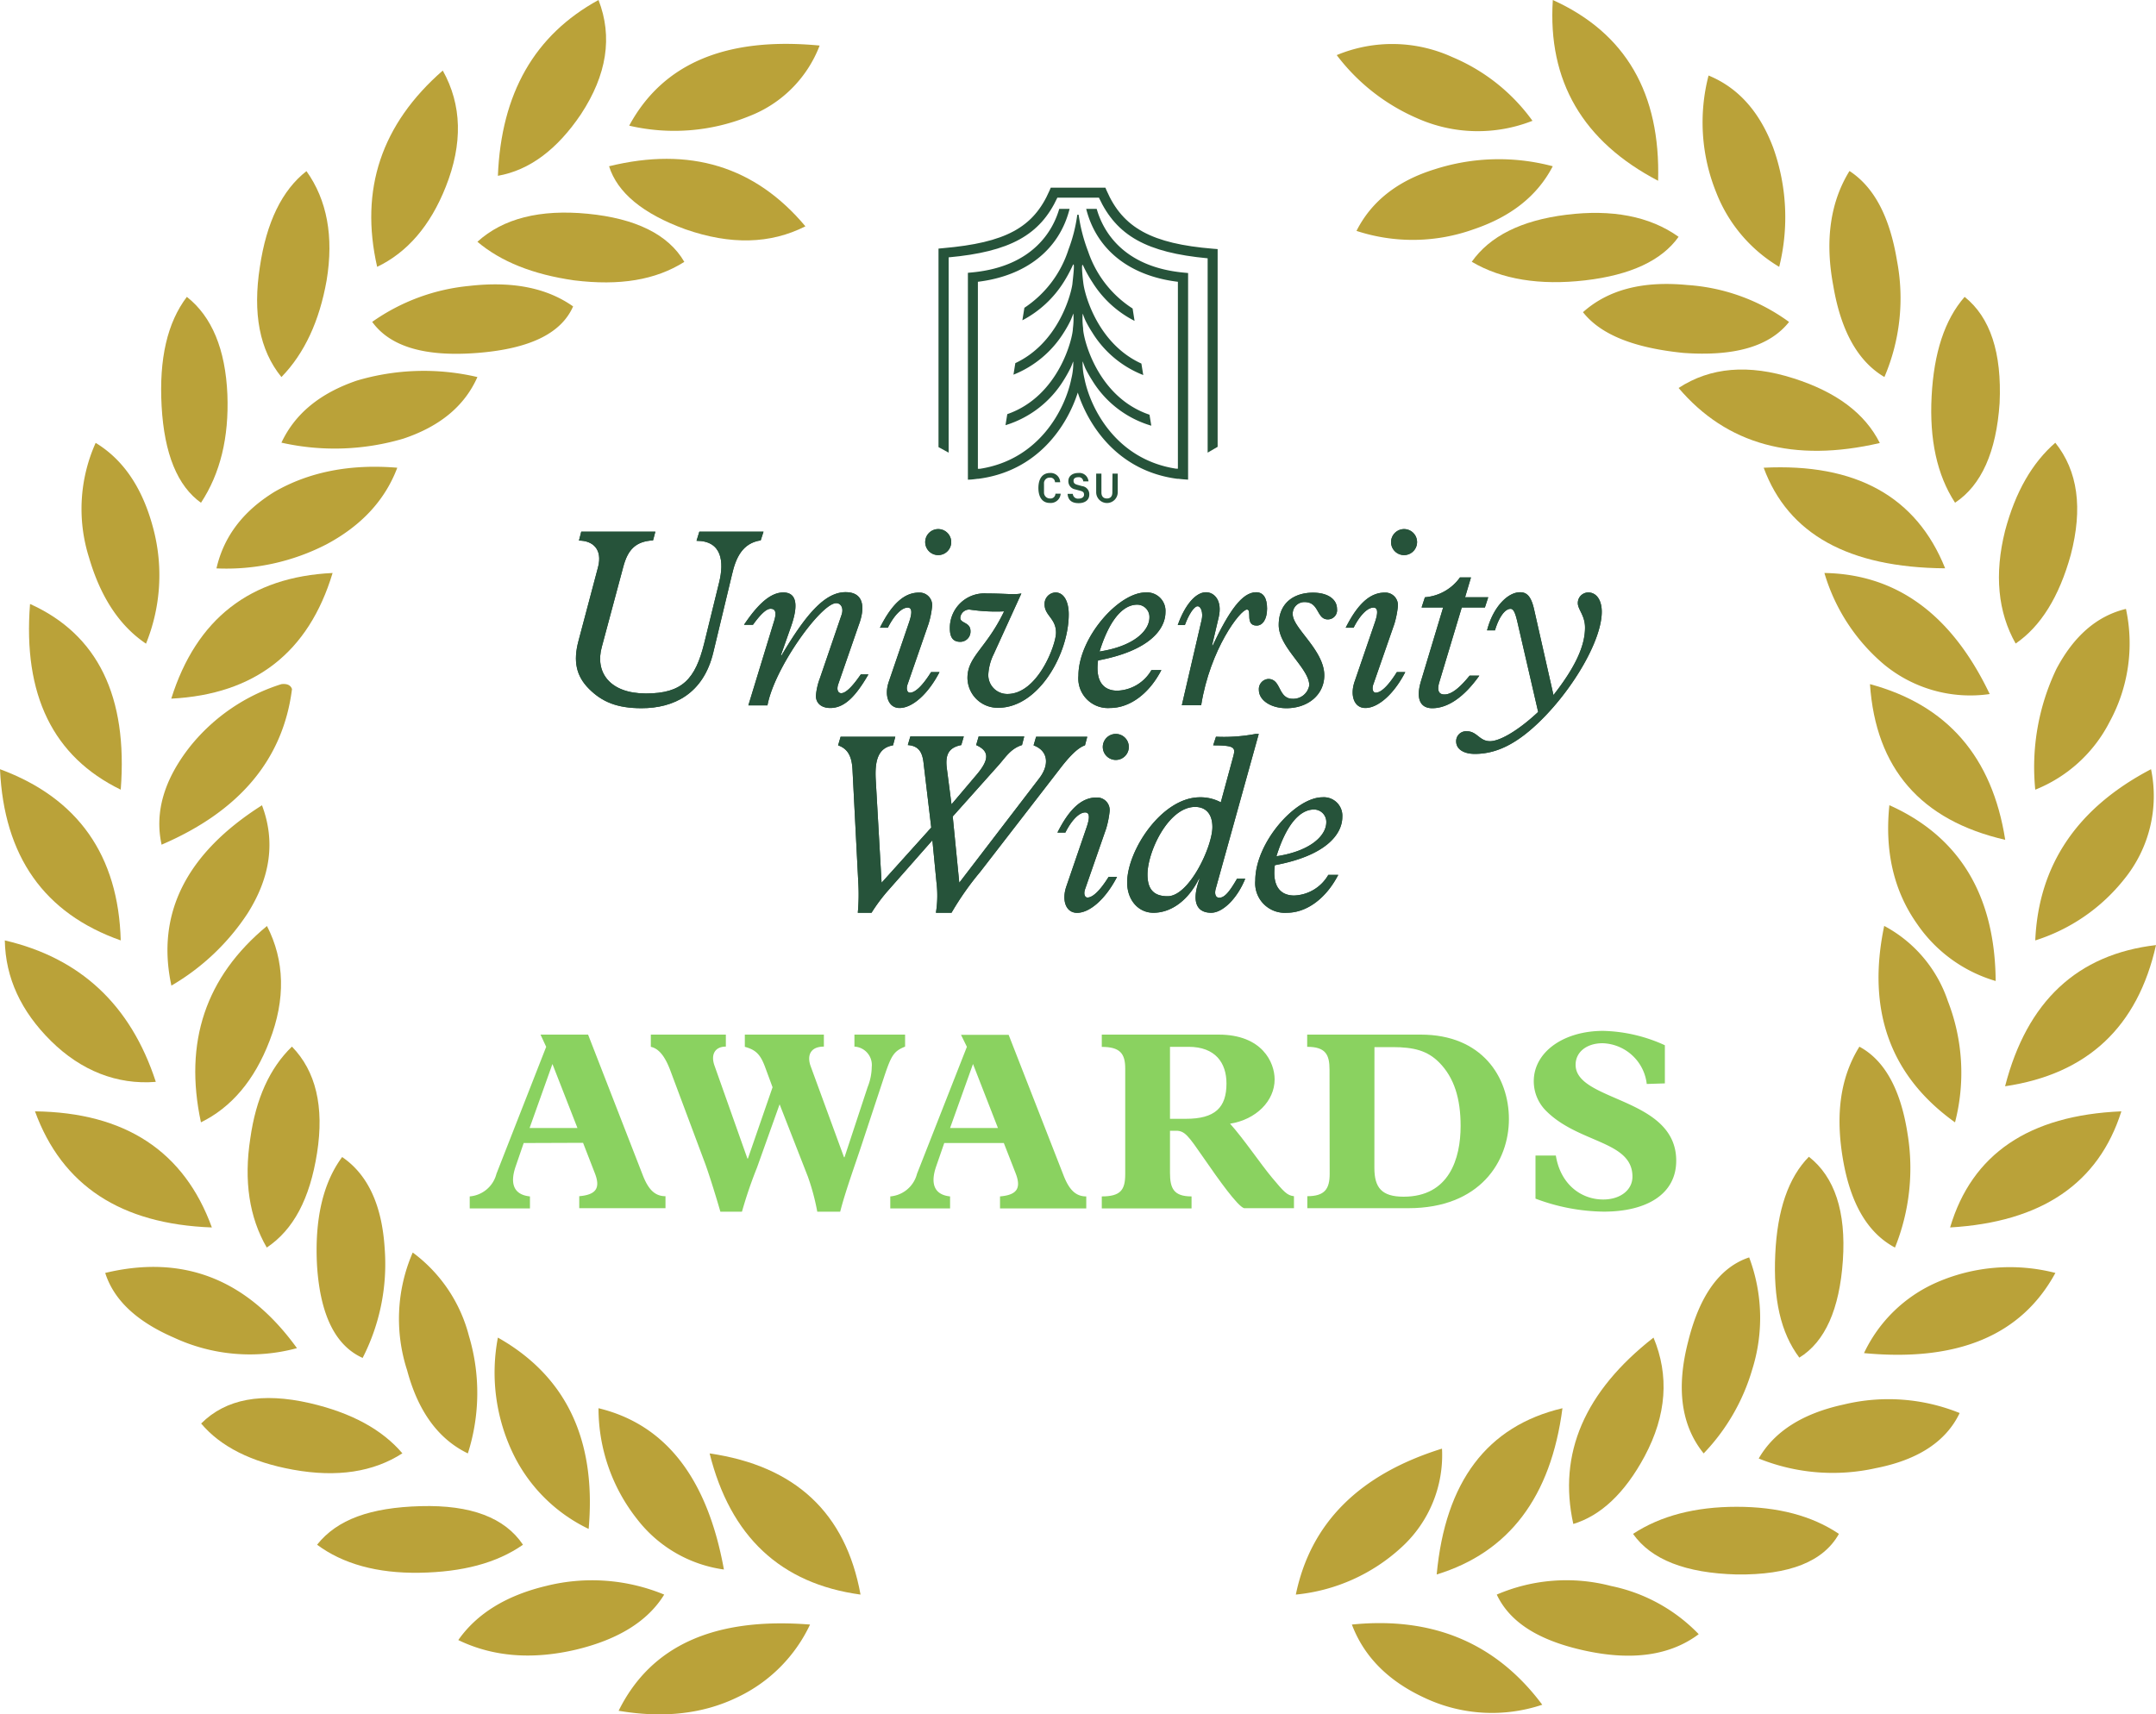 <svg id="Layer_1" data-name="Layer 1" xmlns="http://www.w3.org/2000/svg" viewBox="0 0 300 238.6"><defs><style>.cls-1{fill:#baa239;}.cls-2{fill:#26533a;}.cls-3{fill:#8ad260;}</style></defs><path class="cls-1" d="M188.11,226.11c1.7,4.5,5.1,7.9,10.2,10.24a22,22,0,0,0,16.29.92Q205,224.4,188.11,226.11Z"/><path class="cls-1" d="M208.27,221.94a24.52,24.52,0,0,1,15.89-1.2,23.46,23.46,0,0,1,12.21,6.71c-4,3-9.32,3.71-15.84,2.29s-10.47-4-12.26-7.8Z"/><path class="cls-1" d="M227.23,213.49c2.53,3.58,7.3,5.46,14.42,5.65,7.34.09,12.07-1.79,14.23-5.65-3.76-2.53-8.49-3.77-14.23-3.77s-10.56,1.24-14.42,3.77Z"/><path class="cls-1" d="M200.6,201.64c-11.47,3.59-18.23,10.33-20.29,20.3A25.3,25.3,0,0,0,195,215.37a17.36,17.36,0,0,0,5.65-13.73Z"/><path class="cls-1" d="M199.91,219.14q1.8-19.42,17.5-23.14-2.41,18.52-17.5,23.14Z"/><path class="cls-1" d="M244.72,203a27.49,27.49,0,0,0,16.3,1.34c5.88-1.15,9.78-3.72,11.66-7.67a26.43,26.43,0,0,0-16.11-1.19c-5.74,1.24-9.69,3.76-11.85,7.52Z"/><path class="cls-1" d="M218.92,212.11q-3.24-14.67,11.16-25.94c2.2,5.28,1.83,10.79-1.24,16.53-2.76,5.14-6.11,8.26-9.92,9.41Z"/><path class="cls-1" d="M259.37,188.33q19.56,1.86,26.63-11.16a25.43,25.43,0,0,0-16.53,1.33,20.08,20.08,0,0,0-10.1,9.83Z"/><path class="cls-1" d="M237.06,202.29q-4.69-5.79-2.16-15.57c1.6-6.47,4.45-10.37,8.49-11.71a23.93,23.93,0,0,1,.42,15.62,28.32,28.32,0,0,1-6.75,11.66Z"/><path class="cls-1" d="M251.7,161c-2.84,2.89-4.4,7.39-4.68,13.59s.73,10.88,3.35,14.37c3.58-2.2,5.6-6.75,6.06-13.54s-1.15-11.62-4.73-14.42Z"/><path class="cls-1" d="M271.35,170.84q19.08-1.11,23.83-16.16-19.28.82-23.83,16.16Z"/><path class="cls-1" d="M263.68,173.64c-3.76-2-6.19-6.06-7.25-12.35s-.32-11.39,2.3-15.61c3.49,1.88,5.74,5.92,6.7,12.12a29.56,29.56,0,0,1-1.75,15.84Z"/><path class="cls-1" d="M279,151.19c11.48-1.7,18.45-8.27,21-19.65-10.93,1.28-17.95,7.8-21,19.65Z"/><path class="cls-1" d="M272,156.19q-13.5-9.7-9.82-27.32a18.54,18.54,0,0,1,8.86,10.47,27.53,27.53,0,0,1,1,16.85Z"/><path class="cls-1" d="M262.9,112.07q-1,9.65,3.86,16.53a20.09,20.09,0,0,0,10.93,7.94c-.09-11.94-5.05-20.11-14.79-24.47Z"/><path class="cls-1" d="M283.2,130.89a25.65,25.65,0,0,0,12.35-8.49,18.35,18.35,0,0,0,3.76-15.34q-15.42,8.07-16.11,23.83Z"/><path class="cls-1" d="M260.2,95.22q16.11,4.34,18.82,21.67-17.62-4.06-18.82-21.67Z"/><path class="cls-1" d="M283.2,109.91a31.7,31.7,0,0,1,2.94-16.8c2.43-4.59,5.64-7.39,9.68-8.36a22.81,22.81,0,0,1-2.29,15.75,19.91,19.91,0,0,1-10.33,9.41Z"/><path class="cls-1" d="M253.86,79.75a26.43,26.43,0,0,0,8.22,12.67,18.86,18.86,0,0,0,14.78,4.18q-7.92-16.6-23-16.85Z"/><path class="cls-1" d="M245.41,65.1q5.1,13.85,25.25,14c-4-10-12.44-14.65-25.25-14Z"/><path class="cls-1" d="M286,61.61c-3.22,2.8-5.56,6.84-7,12.26-1.52,6.06-1,11.34,1.47,15.7,3.49-2.38,6.06-6.52,7.67-12.35,1.69-6.47,1-11.66-2.16-15.61Z"/><path class="cls-1" d="M233.57,54q10.05,11.83,28,7.66c-2.07-4.13-6.06-7.11-12-9-6.24-2-11.57-1.56-16,1.34Z"/><path class="cls-1" d="M273.37,41.32c3.58,2.85,5.19,7.8,4.87,14.78-.46,6.8-2.53,11.44-6.2,13.87-2.52-3.86-3.58-8.82-3.26-14.83s1.79-10.61,4.59-13.82Z"/><path class="cls-1" d="M220.25,43.43c2.48,3.17,7.16,5,14,5.69,7.12.51,12-.91,14.69-4.31a27,27,0,0,0-14.14-5.14c-6.2-.6-11,.64-14.51,3.76Z"/><path class="cls-1" d="M204.78,36.45c2.52-3.58,6.89-5.78,13.18-6.56s11.57.18,15.61,3.07c-2.35,3.31-6.71,5.33-13,6.06s-11.62-.13-15.75-2.57Z"/><path class="cls-1" d="M262.22,52.48q-5.52-3.24-7.12-12.68c-1.2-6.33-.41-11.7,2.25-16,3.44,2.25,5.6,6.38,6.61,12.49a27.88,27.88,0,0,1-1.74,16.16Z"/><path class="cls-1" d="M188.76,32.14a25.11,25.11,0,0,0,16.3-.23c5.18-1.75,8.86-4.64,11-8.77a29.12,29.12,0,0,0-16.39.41c-5.23,1.61-8.86,4.5-10.92,8.59Z"/><path class="cls-1" d="M247.57,37.14a28.69,28.69,0,0,0-.83-16.57c-1.88-5-4.86-8.36-9-10.06a26,26,0,0,0,1.06,16.26,20.83,20.83,0,0,0,8.77,10.37Z"/><path class="cls-1" d="M213.23,16.8a26.28,26.28,0,0,0-11.16-8.86A20.09,20.09,0,0,0,186,7.67a27.94,27.94,0,0,0,11.15,8.77,20.73,20.73,0,0,0,16.12.36Z"/><path class="cls-1" d="M230.72,25.16C220.25,19.69,215.34,11.29,216.07,0c10.15,4.59,15,13,14.65,25.16Z"/><path class="cls-1" d="M112.71,226.11c-13.27-1.05-22.13,2.9-26.63,12,6.2,1.05,11.71.46,16.53-1.88a21.15,21.15,0,0,0,10.1-10.11Z"/><path class="cls-1" d="M92.42,221.94c-2.25,3.67-6.34,6.24-12.26,7.66-6.1,1.43-11.57,1-16.39-1.33,2.57-3.67,6.66-6.2,12.21-7.53a26.3,26.3,0,0,1,16.44,1.2Z"/><path class="cls-1" d="M44.12,215c3.58,2.66,8.36,4,14.28,3.9s10.7-1.33,14.37-3.9c-2.53-3.77-7.25-5.56-14.23-5.37S46.92,211.47,44.12,215Z"/><path class="cls-1" d="M119.74,221.94c-2.07-11.39-9.09-17.91-21-19.65,2.89,11.57,9.87,18.13,21,19.65Z"/><path class="cls-1" d="M100.73,218.45a18.43,18.43,0,0,1-12.07-7A24.88,24.88,0,0,1,83.28,196q14,3.38,17.45,22.45Z"/><path class="cls-1" d="M56,202.29c-2.81-3.31-7.07-5.65-12.9-7-6.66-1.52-11.67-.6-15.11,2.84,2.71,3.22,7,5.38,12.81,6.43,6.11,1.1,11.16.32,15.2-2.29Z"/><path class="cls-1" d="M81.91,212.8a22.42,22.42,0,0,1-10.33-10.1,26,26,0,0,1-2.3-16.53q14.27,8.06,12.63,26.63Z"/><path class="cls-1" d="M41.32,187.64c-6.93-9.59-15.79-13.08-26.68-10.47,1.2,3.77,4.37,6.75,9.55,9a25.06,25.06,0,0,0,17.13,1.47Z"/><path class="cls-1" d="M57.43,174.33a20.91,20.91,0,0,1,7.81,11.57,27.69,27.69,0,0,1-.14,16.39c-4.13-2-6.93-5.88-8.45-11.57a23.17,23.17,0,0,1,.78-16.39Z"/><path class="cls-1" d="M50.46,189a28.68,28.68,0,0,0,3.07-15.19c-.37-6.06-2.34-10.33-5.92-12.77-2.66,3.58-3.86,8.68-3.49,15.2.46,6.84,2.57,11.06,6.34,12.76Z"/><path class="cls-1" d="M4.87,154.68C8.63,165,16.8,170.38,29.48,170.84q-5.79-15.92-24.61-16.16Z"/><path class="cls-1" d="M40.63,145.68c3.31,3.39,4.5,8.35,3.49,14.78s-3.3,10.7-7,13.18c-2.43-4.18-3.21-9.28-2.29-15.2.78-5.55,2.71-9.78,5.78-12.76Z"/><path class="cls-1" d="M21.67,150.54c-3.49-10.69-10.51-17.21-21-19.65.09,5.19,2.25,9.87,6.43,14s9.18,6.11,14.55,5.69Z"/><path class="cls-1" d="M37.14,128.87c2.48,4.82,2.62,10.2.37,16-2.11,5.51-5.33,9.27-9.55,11.34-2.39-11.16.64-20.25,9.18-27.32Z"/><path class="cls-1" d="M36.45,112.07c1.89,5,1.2,10-2,15.06a31.91,31.91,0,0,1-10.6,10.05c-2.16-10,2.06-18.41,12.62-25.11Z"/><path class="cls-1" d="M16.8,130.89Q.82,125.25,0,107.06c10.84,4,16.48,12,16.8,23.83Z"/><path class="cls-1" d="M22.45,117.58q16.32-7,18.18-21.67c-.18-.55-.69-.78-1.47-.69a26.45,26.45,0,0,0-12.67,8.63c-3.67,4.64-5,9.23-4,13.73Z"/><path class="cls-1" d="M16.8,109.91Q18.31,90.43,4.18,84.06c-1,12.67,3.21,21.26,12.62,25.85Z"/><path class="cls-1" d="M46.28,79.75q-5,16.59-22.45,17.49,5.24-16.67,22.45-17.49Z"/><path class="cls-1" d="M30.12,79.11a30.37,30.37,0,0,0,15.33-3.36c4.87-2.61,8.13-6.15,9.83-10.65-6.61-.55-12.31.6-17.08,3.35-4.41,2.71-7.07,6.25-8.08,10.66Z"/><path class="cls-1" d="M20.29,89.57C16.62,87.09,14,83.1,12.4,77.64a22.46,22.46,0,0,1,.91-16q5.79,3.51,8,11.85a25.34,25.34,0,0,1-1,16.11Z"/><path class="cls-1" d="M39.16,61.61a33.72,33.72,0,0,0,16.94-.55c5.1-1.7,8.54-4.54,10.33-8.58a32.72,32.72,0,0,0-16.8.5c-5.1,1.75-8.58,4.59-10.47,8.63Z"/><path class="cls-1" d="M28,70c-3.31-2.34-5.14-6.84-5.51-13.45S23.28,44.9,26,41.32c3.49,2.75,5.37,7.3,5.64,13.59.23,6-1,11-3.67,15.06Z"/><path class="cls-1" d="M79.75,42.65C76,40,71.16,39.12,65.24,39.8a28,28,0,0,0-13.45,5c2.52,3.49,7.44,4.91,14.78,4.31s11.57-2.8,13.18-6.47Z"/><path class="cls-1" d="M95.22,36.45c-4,2.53-9,3.35-15.33,2.57-5.74-.82-10.19-2.61-13.46-5.37,3.59-3.26,8.73-4.54,15.34-3.9S93,32.6,95.22,36.45Z"/><path class="cls-1" d="M42.65,23.83c2.85,4,3.81,9.09,2.8,15.19-1,5.65-3.07,10.15-6.29,13.46-3.07-3.77-4-8.91-3-15.34.92-6.2,3.07-10.65,6.47-13.31Z"/><path class="cls-1" d="M112.07,31.5c-7-8.36-16.11-11.12-27.32-8.36,1.15,3.67,4.69,6.61,10.61,8.77,6.29,2.2,11.84,2.06,16.71-.41Z"/><path class="cls-1" d="M61.61,9.82Q48.8,21,52.48,37.14c4.17-2,7.39-5.69,9.55-11.15,2.38-6,2.25-11.39-.42-16.17Z"/><path class="cls-1" d="M114.05,6.34c-13-1.24-21.81,2.47-26.5,11.15a27.62,27.62,0,0,0,16.72-1.33,17.06,17.06,0,0,0,9.78-9.82Z"/><path class="cls-1" d="M83.28,0c2,5.14,1.15,10.42-2.43,15.88-3.31,4.92-7.16,7.81-11.57,8.59C69.74,13,74.38,4.87,83.28,0Z"/><path class="cls-2" d="M99.26,90.78c-1.38,5.81-5.52,7.79-10,7.79-3.4,0-5.49-.88-7.3-2.69S79.75,92,80.49,89.22l2.73-10.3c.64-2.48-.75-3.68-2.66-3.68L80.88,74H91.19l-.32,1.21c-2.41.14-3.51,1.27-4.15,3.71L83.75,90c-1,3.54,1.06,6.52,6.13,6.52s6.87-2,8.11-7L100.08,81c.67-2.76.42-5.73-3.16-5.73L97.31,74h8.93l-.39,1.21c-2.55.38-3.47,2.44-4,4.78Z"/><path class="cls-2" d="M116.66,95.17c-.32.89,0,1.31.39,1.31.64,0,1.56-.92,2.73-2.62h1.06c-1.74,3-3.29,4.68-5.31,4.68-1.21,0-2-.64-2-1.7a9.06,9.06,0,0,1,.57-2.48l3-8.78c.32-.92-.07-1.63-.75-1.63-2.09,0-8.6,9-9.56,14.23h-2.66l3.62-11.86c.32-1.1.14-1.59-.53-1.59s-1.56,1-2.45,2.23h-1.24c2-3,3.76-4.5,5.46-4.5s2.23,1.45,1.09,4.71l-1.41,4,.07.07c3.33-5.63,6-8.82,8.92-8.82,2.62,0,2.73,2.23,1.81,4.64Z"/><path class="cls-2" d="M126.3,95.21c-.25.67-.07,1.2.32,1.2.74,0,1.77-1,2.94-2.87h1.17c-1.6,3.09-3.79,5-5.56,5-1.56,0-2.16-1.74-1.49-3.68l2.83-8.29c.39-1.17.46-2-.21-2-.85,0-1.91,1.1-2.76,2.8h-1.1c1.66-3.33,3.4-4.89,5.42-4.89a1.75,1.75,0,0,1,1.84,1.91,12.53,12.53,0,0,1-.5,2.45Zm4.25-21.57a1.81,1.81,0,1,1-1.81,1.81A1.81,1.81,0,0,1,130.55,73.64Z"/><path class="cls-2" d="M138.26,91.07a7.31,7.31,0,0,0-.74,2.79,2.63,2.63,0,0,0,2.66,2.73c4.21,0,6.76-6.83,6.76-8.53,0-2-1.59-2.38-1.59-3.94a1.59,1.59,0,0,1,1.52-1.66c1.13,0,1.84,1.2,1.84,3.05,0,5.48-4.18,13-9.81,13a4.2,4.2,0,0,1-4.28-4.15c0-3,2.62-4.1,5.1-9.27a24.63,24.63,0,0,1-4.82-.25A1.25,1.25,0,0,0,133.62,86c0,.78,1.42.57,1.42,1.84a1.42,1.42,0,0,1-1.42,1.49c-1,0-1.45-.6-1.45-1.88a4.8,4.8,0,0,1,5.14-4.85c2.65,0,3.79.21,4.81,0Z"/><path class="cls-2" d="M161.6,93.26c-1.7,3.3-4.39,5.28-7.15,5.28a4.12,4.12,0,0,1-4.39-4.5c0-5.24,5.56-11.58,9.35-11.58a2.57,2.57,0,0,1,2.76,2.73c0,2.37-2.19,5.38-9.38,6.73-.39,2.94.77,4.21,2.69,4.21a5.7,5.7,0,0,0,4.74-2.87Zm-3.36-9.1c-2.09,0-3.93,2.3-5.24,6.52,4.85-.75,6.94-2.94,6.94-4.75A1.71,1.71,0,0,0,158.24,84.16Z"/><path class="cls-2" d="M163.88,87c1-2.83,2.51-4.57,3.93-4.57,1.17,0,2.3,1.17,1.77,3.47l-.92,3.9.07.07c2.3-4.85,4.11-7.44,6.06-7.44,1,0,1.52.81,1.52,2.27s-.6,2.37-1.45,2.37c-1.67,0-.6-2.23-1.35-2.23-.92,0-5.13,5.52-6.37,13.31h-2.69l2.76-11.9c.21-.92-.07-1.87-.57-1.87s-1.24,1.17-1.77,2.62Z"/><path class="cls-2" d="M184.27,94c0,2.66-2.23,4.57-5.27,4.57-2.16,0-3.83-1.1-3.83-2.55a1.41,1.41,0,0,1,1.31-1.52c1.84,0,1.31,2.76,3.4,2.76a2.25,2.25,0,0,0,2.3-1.88c0-2.37-4.25-5.28-4.25-8.39s2.16-4.5,4.78-4.5c2,0,3.33.88,3.33,2.27a1.28,1.28,0,0,1-1.27,1.45c-1.6,0-1.17-2.41-3.22-2.41a1.61,1.61,0,0,0-1.67,1.7C179.88,87.42,184.27,90.5,184.27,94Z"/><path class="cls-2" d="M191.11,95.21c-.25.67-.07,1.2.32,1.2.75,0,1.77-1,2.94-2.87h1.17c-1.59,3.09-3.79,5-5.56,5-1.56,0-2.16-1.74-1.49-3.68l2.84-8.29c.39-1.17.46-2-.22-2-.85,0-1.91,1.1-2.76,2.8h-1.1c1.67-3.33,3.4-4.89,5.42-4.89a1.75,1.75,0,0,1,1.84,1.91,13.19,13.19,0,0,1-.49,2.45Zm4.25-21.57a1.81,1.81,0,1,1-1.8,1.81A1.82,1.82,0,0,1,195.36,73.64Z"/><path class="cls-2" d="M200.28,94.93c-.28.92-.25,1.73.71,1.73s2.09-.88,3.5-2.62h1.35c-2.13,3-4.39,4.53-6.55,4.53-1.67,0-2.31-1.31-1.56-3.79l3.08-10.23h-3l.46-1.42a6.63,6.63,0,0,0,4.88-2.76h1.53l-.82,2.76h3.22l-.46,1.42h-3.22Z"/><path class="cls-2" d="M211.18,86.74c-.35-1.55-.6-2-1-2-.78,0-1.63,1.2-2.16,3h-1.1c.78-3.11,2.8-5.31,4.6-5.31,1,0,1.56.67,1.95,2.41l2.69,11.9c3-3.83,4.39-6.8,4.39-9.39,0-1.7-1-2.51-1-3.4A1.46,1.46,0,0,1,221,82.46c1.14,0,1.88,1.06,1.88,2.69,0,3.9-3.86,10.52-8.36,15-3.5,3.5-6.41,4.78-9.31,4.78-1.56,0-2.59-.67-2.59-1.74a1.38,1.38,0,0,1,1.49-1.41c1.42,0,1.74,1.38,3.22,1.38s4.15-1.67,6.7-4.07Z"/><path class="cls-2" d="M133.48,122.86l11.12-14.52c1.42-1.84,1.31-3.82-.78-4.6l.35-1.2h7.12l-.32,1.2c-1.06.35-2.3,1.7-3.57,3.37l-11,14.23a40.62,40.62,0,0,0-4,5.7h-2.17a15,15,0,0,0,.08-4.21l-.57-5.88-6.31,7.16a24.24,24.24,0,0,0-2.16,2.93h-1.91a27.76,27.76,0,0,0,.07-4.18l-.81-15.79c-.11-1.91-.71-2.87-2-3.33l.35-1.2h7.61l-.32,1.2c-2.16.35-2.55,2.27-2.4,4.85l.81,14.27,6.91-7.68-1.07-9c-.17-1.52-.7-2.37-2.19-2.48l.35-1.2h7.44l-.35,1.2c-1.77.35-2.27,1.35-2,3.33l.64,4.92,3.54-4.18c1.87-2.23,1.59-3.29-.11-4.07l.35-1.2h6.34l-.31,1.2c-1.67.53-2.34,1.81-3.44,3l-6.2,6.94Z"/><path class="cls-2" d="M151,123.72c-.25.67-.07,1.2.32,1.2.75,0,1.77-1,2.94-2.87h1.17c-1.59,3.08-3.79,5-5.56,5-1.56,0-2.16-1.73-1.49-3.68l2.84-8.29c.39-1.16.46-2-.22-2-.85,0-1.91,1.1-2.76,2.8h-1.1c1.67-3.33,3.4-4.88,5.42-4.88a1.75,1.75,0,0,1,1.84,1.91,13.11,13.11,0,0,1-.49,2.44Zm4.25-21.57a1.81,1.81,0,1,1-1.8,1.8A1.81,1.81,0,0,1,155.27,102.15Z"/><path class="cls-2" d="M173.27,122.3c-1.13,2.8-3.15,4.74-4.74,4.74-1.88,0-2.84-1.34-1.63-4.67l-.07-.07c-1.42,2.9-3.76,4.74-6.34,4.74-2.09,0-3.65-1.77-3.65-4.21,0-4.46,4.82-11.86,10.13-11.86a6,6,0,0,1,2.9.7l1.74-6.41c.32-1.2.21-1.52-2.8-1.52l.39-1.2a23.74,23.74,0,0,0,5.52-.39h.43l-6,21.6c-.17.67,0,1.2.5,1.2.74,0,1.42-.81,2.48-2.65Zm-10.8,2.44c3,0,6.23-6.9,6.23-9.63,0-1.91-1-2.8-2.4-2.8-3.72,0-6.63,6.23-6.63,9.39C159.67,123.72,160.49,124.74,162.47,124.74Z"/><path class="cls-2" d="M186.21,121.77c-1.7,3.29-4.39,5.27-7.15,5.27a4.12,4.12,0,0,1-4.39-4.49c0-5.25,5.56-11.58,9.35-11.58a2.57,2.57,0,0,1,2.76,2.72c0,2.38-2.2,5.39-9.39,6.73-.39,2.94.78,4.22,2.69,4.22a5.72,5.72,0,0,0,4.75-2.87Zm-3.36-9.1c-2.09,0-3.93,2.3-5.24,6.51,4.85-.74,6.94-2.94,6.94-4.74A1.72,1.72,0,0,0,182.85,112.67Z"/><path class="cls-2" d="M99.26,90.78c-1.38,5.81-5.52,7.79-10,7.79-3.4,0-5.49-.88-7.3-2.69S79.75,92,80.49,89.22l2.73-10.3c.64-2.48-.75-3.68-2.66-3.68L80.88,74H91.19l-.32,1.21c-2.41.14-3.51,1.27-4.15,3.71L83.75,90c-1,3.54,1.06,6.52,6.13,6.52s6.87-2,8.11-7L100.08,81c.67-2.76.42-5.73-3.16-5.73L97.31,74h8.93l-.39,1.21c-2.55.38-3.47,2.44-4,4.78Z"/><path class="cls-2" d="M116.66,95.17c-.32.89,0,1.31.39,1.31.64,0,1.56-.92,2.73-2.62h1.06c-1.74,3-3.29,4.68-5.31,4.68-1.21,0-2-.64-2-1.7a9.06,9.06,0,0,1,.57-2.48l3-8.78c.32-.92-.07-1.63-.75-1.63-2.09,0-8.6,9-9.56,14.23h-2.66l3.62-11.86c.32-1.1.14-1.59-.53-1.59s-1.56,1-2.45,2.23h-1.24c2-3,3.76-4.5,5.46-4.5s2.23,1.45,1.09,4.71l-1.41,4,.07.07c3.33-5.63,6-8.82,8.92-8.82,2.62,0,2.73,2.23,1.81,4.64Z"/><path class="cls-2" d="M126.3,95.21c-.25.67-.07,1.2.32,1.2.74,0,1.77-1,2.94-2.87h1.17c-1.6,3.09-3.79,5-5.56,5-1.56,0-2.16-1.74-1.49-3.68l2.83-8.29c.39-1.17.46-2-.21-2-.85,0-1.91,1.1-2.76,2.8h-1.1c1.66-3.33,3.4-4.89,5.42-4.89a1.75,1.75,0,0,1,1.84,1.91,12.53,12.53,0,0,1-.5,2.45Zm4.25-21.57a1.81,1.81,0,1,1-1.81,1.81A1.81,1.81,0,0,1,130.55,73.64Z"/><path class="cls-2" d="M138.26,91.07a7.31,7.31,0,0,0-.74,2.79,2.63,2.63,0,0,0,2.66,2.73c4.21,0,6.76-6.83,6.76-8.53,0-2-1.59-2.38-1.59-3.94a1.59,1.59,0,0,1,1.52-1.66c1.13,0,1.84,1.2,1.84,3.05,0,5.48-4.18,13-9.81,13a4.2,4.2,0,0,1-4.28-4.15c0-3,2.62-4.1,5.1-9.27a24.63,24.63,0,0,1-4.82-.25A1.25,1.25,0,0,0,133.62,86c0,.78,1.42.57,1.42,1.84a1.42,1.42,0,0,1-1.42,1.49c-1,0-1.45-.6-1.45-1.88a4.8,4.8,0,0,1,5.14-4.85c2.65,0,3.79.21,4.81,0Z"/><path class="cls-2" d="M161.6,93.26c-1.7,3.3-4.39,5.28-7.15,5.28a4.12,4.12,0,0,1-4.39-4.5c0-5.24,5.56-11.58,9.35-11.58a2.57,2.57,0,0,1,2.76,2.73c0,2.37-2.19,5.38-9.38,6.73-.39,2.94.77,4.21,2.69,4.21a5.7,5.7,0,0,0,4.74-2.87Zm-3.36-9.1c-2.09,0-3.93,2.3-5.24,6.52,4.85-.75,6.94-2.94,6.94-4.75A1.71,1.71,0,0,0,158.24,84.16Z"/><path class="cls-2" d="M163.88,87c1-2.83,2.51-4.57,3.93-4.57,1.17,0,2.3,1.17,1.77,3.47l-.92,3.9.07.07c2.3-4.85,4.11-7.44,6.06-7.44,1,0,1.52.81,1.52,2.27s-.6,2.37-1.45,2.37c-1.67,0-.6-2.23-1.35-2.23-.92,0-5.13,5.52-6.37,13.31h-2.69l2.76-11.9c.21-.92-.07-1.87-.57-1.87s-1.24,1.17-1.77,2.62Z"/><path class="cls-2" d="M184.27,94c0,2.66-2.23,4.57-5.27,4.57-2.16,0-3.83-1.1-3.83-2.55a1.41,1.41,0,0,1,1.31-1.52c1.84,0,1.31,2.76,3.4,2.76a2.25,2.25,0,0,0,2.3-1.88c0-2.37-4.25-5.28-4.25-8.39s2.16-4.5,4.78-4.5c2,0,3.33.88,3.33,2.27a1.28,1.28,0,0,1-1.27,1.45c-1.6,0-1.17-2.41-3.22-2.41a1.61,1.61,0,0,0-1.67,1.7C179.88,87.42,184.27,90.5,184.27,94Z"/><path class="cls-2" d="M191.11,95.21c-.25.67-.07,1.2.32,1.2.75,0,1.77-1,2.94-2.87h1.17c-1.59,3.09-3.79,5-5.56,5-1.56,0-2.16-1.74-1.49-3.68l2.84-8.29c.39-1.17.46-2-.22-2-.85,0-1.91,1.1-2.76,2.8h-1.1c1.67-3.33,3.4-4.89,5.42-4.89a1.75,1.75,0,0,1,1.84,1.91,13.19,13.19,0,0,1-.49,2.45Zm4.25-21.57a1.81,1.81,0,1,1-1.8,1.81A1.82,1.82,0,0,1,195.36,73.64Z"/><path class="cls-2" d="M200.28,94.93c-.28.92-.25,1.73.71,1.73s2.09-.88,3.5-2.62h1.35c-2.13,3-4.39,4.53-6.55,4.53-1.67,0-2.31-1.31-1.56-3.79l3.08-10.23h-3l.46-1.42a6.63,6.63,0,0,0,4.88-2.76h1.53l-.82,2.76h3.22l-.46,1.42h-3.22Z"/><path class="cls-2" d="M211.18,86.74c-.35-1.55-.6-2-1-2-.78,0-1.63,1.2-2.16,3h-1.1c.78-3.11,2.8-5.31,4.6-5.31,1,0,1.56.67,1.95,2.41l2.69,11.9c3-3.83,4.39-6.8,4.39-9.39,0-1.7-1-2.51-1-3.4A1.46,1.46,0,0,1,221,82.46c1.14,0,1.88,1.06,1.88,2.69,0,3.9-3.86,10.52-8.36,15-3.5,3.5-6.41,4.78-9.31,4.78-1.56,0-2.59-.67-2.59-1.74a1.38,1.38,0,0,1,1.49-1.41c1.42,0,1.74,1.38,3.22,1.38s4.15-1.67,6.7-4.07Z"/><path class="cls-2" d="M133.48,122.86l11.12-14.52c1.42-1.84,1.31-3.82-.78-4.6l.35-1.2h7.12l-.32,1.2c-1.06.35-2.3,1.7-3.57,3.37l-11,14.23a40.62,40.62,0,0,0-4,5.7h-2.17a15,15,0,0,0,.08-4.21l-.57-5.88-6.31,7.16a24.24,24.24,0,0,0-2.16,2.93h-1.91a27.76,27.76,0,0,0,.07-4.18l-.81-15.79c-.11-1.91-.71-2.87-2-3.33l.35-1.2h7.61l-.32,1.2c-2.16.35-2.55,2.27-2.4,4.85l.81,14.27,6.91-7.68-1.07-9c-.17-1.52-.7-2.37-2.19-2.48l.35-1.2h7.44l-.35,1.2c-1.77.35-2.27,1.35-2,3.33l.64,4.92,3.54-4.18c1.87-2.23,1.59-3.29-.11-4.07l.35-1.2h6.34l-.31,1.2c-1.67.53-2.34,1.81-3.44,3l-6.2,6.94Z"/><path class="cls-2" d="M151,123.72c-.25.67-.07,1.2.32,1.2.75,0,1.77-1,2.94-2.87h1.17c-1.59,3.08-3.79,5-5.56,5-1.56,0-2.16-1.73-1.49-3.68l2.84-8.29c.39-1.16.46-2-.22-2-.85,0-1.91,1.1-2.76,2.8h-1.1c1.67-3.33,3.4-4.88,5.42-4.88a1.75,1.75,0,0,1,1.84,1.91,13.11,13.11,0,0,1-.49,2.44Zm4.25-21.57a1.81,1.81,0,1,1-1.8,1.8A1.81,1.81,0,0,1,155.27,102.15Z"/><path class="cls-2" d="M173.27,122.3c-1.13,2.8-3.15,4.74-4.74,4.74-1.88,0-2.84-1.34-1.63-4.67l-.07-.07c-1.42,2.9-3.76,4.74-6.34,4.74-2.09,0-3.65-1.77-3.65-4.21,0-4.46,4.82-11.86,10.13-11.86a6,6,0,0,1,2.9.7l1.74-6.41c.32-1.2.21-1.52-2.8-1.52l.39-1.2a23.74,23.74,0,0,0,5.52-.39h.43l-6,21.6c-.17.67,0,1.2.5,1.2.74,0,1.42-.81,2.48-2.65Zm-10.8,2.44c3,0,6.23-6.9,6.23-9.63,0-1.91-1-2.8-2.4-2.8-3.72,0-6.63,6.23-6.63,9.39C159.67,123.72,160.49,124.74,162.47,124.74Z"/><path class="cls-2" d="M186.21,121.77c-1.7,3.29-4.39,5.27-7.15,5.27a4.12,4.12,0,0,1-4.39-4.49c0-5.25,5.56-11.58,9.35-11.58a2.57,2.57,0,0,1,2.76,2.72c0,2.38-2.2,5.39-9.39,6.73-.39,2.94.78,4.22,2.69,4.22a5.72,5.72,0,0,0,4.75-2.87Zm-3.36-9.1c-2.09,0-3.93,2.3-5.24,6.51,4.85-.74,6.94-2.94,6.94-4.74A1.72,1.72,0,0,0,182.85,112.67Z"/><path class="cls-3" d="M72.87,159.09l-1.13,3.29c-.78,2.3-.32,3.9,2,4.14v1.67H65.36v-1.67a4.19,4.19,0,0,0,3.72-3.15L76,145.7,75.21,144h6.62l7.62,19.59c.78,2,1.7,2.9,3.15,2.9v1.67h-12v-1.67c2.41-.21,3-1.17,2.12-3.33l-1.59-4.1Zm4-11L73.69,157h6.66Z"/><path class="cls-3" d="M119.91,159.3c-.81,2.48-2.33,6.66-3,9.35h-3.19a31.1,31.1,0,0,0-1.31-4.89l-3.93-10.06-3.15,8.82a61.22,61.22,0,0,0-2.09,6.13h-3c-.53-1.84-1.45-4.85-2.12-6.7L93.35,149.2c-.78-2.16-1.66-3.25-2.79-3.5V144H101v1.67c-1.52,0-2.12,1.1-1.59,2.62L104,161.25h.07l3.43-9.92-1.06-2.87c-.64-1.7-1.27-2.34-2.8-2.76V144h11v1.67c-1.91,0-2.37,1.27-1.84,2.73l4.64,12.67h.07l3.22-9.77a7.75,7.75,0,0,0,.57-2.8,2.56,2.56,0,0,0-2.41-2.83V144h7.05v1.67c-1.56.64-1.91,1.17-2.94,4.28Z"/><path class="cls-3" d="M131.39,159.09l-1.14,3.29c-.78,2.3-.32,3.9,1.95,4.14v1.67h-8.32v-1.67a4.2,4.2,0,0,0,3.72-3.15l6.94-17.67-.82-1.67h6.63L148,163.62c.78,2,1.7,2.9,3.15,2.9v1.67h-12v-1.67c2.41-.21,3-1.17,2.13-3.33l-1.6-4.1Zm4-11L132.2,157h6.66Z"/><path class="cls-3" d="M162.8,163.23c0,2.19.53,3.29,3,3.29v1.67H153.31v-1.67c2.59,0,3.26-.88,3.26-3.08V148.71c0-2.09-.74-3-3.26-3V144h16.26c6.05,0,7.79,3.86,7.79,6.24,0,3-2.59,5.59-6.2,6.16,1.91,2.12,4.21,5.56,5.84,7.51s2.09,2.48,3.05,2.58v1.67h-6.94c-.92-.29-3.51-3.93-5.63-7s-2.62-3.78-3.83-3.78h-.85Zm0-7.51H165c4.07,0,5.66-1.56,5.66-4.92,0-2.87-1.55-5.1-5.27-5.1H162.8Z"/><path class="cls-3" d="M185,148.89c0-2.09-.53-3.19-3.11-3.19V144H197.7c8.5,0,12.26,5.88,12.26,11.76s-4,12.4-14,12.4H181.91v-1.67c2.41,0,3.11-1,3.11-3.11Zm6.24,13.67c0,2.72,1,4,4.07,4,6.34,0,7.93-5.31,7.93-9.84,0-3.79-.88-6.73-3-8.86-1.63-1.63-3.5-2.12-6.48-2.12h-2.51Z"/><path class="cls-3" d="M229.14,150.87A6.39,6.39,0,0,0,223,145.2c-2.24,0-3.76,1.24-3.76,3,0,5.17,14,4.47,14,13.35,0,4.68-4.14,7.09-10.09,7.09a27.75,27.75,0,0,1-9.49-1.81v-6h2.83c.64,4,3.51,6.12,6.59,6.12,2.37,0,4.07-1.31,4.07-3.18,0-5-7.47-4.61-12-9.14a5.8,5.8,0,0,1-1.73-4.15c0-4,4.07-7,9.67-7a21.75,21.75,0,0,1,8.57,2v5.31Z"/><path class="cls-2" d="M152.58,29.07h-1.44c1.42,5.66,6,9.33,12.76,10.15V61.5h0v3.73h-.12l-.14,0c-8.34-1.28-11.91-8.4-12.74-12.53h0a9.41,9.41,0,0,1-.26-2.4c.07.11.17.48.4,1a19.06,19.06,0,0,0,.95,1.67,14.38,14.38,0,0,0,8.21,6.28l-.25-1.53c-7.32-2.47-9.24-10.71-9.24-12h0v-.06a9.93,9.93,0,0,1-.06-2c.07.11.17.49.41,1a16.3,16.3,0,0,0,.94,1.64,14.53,14.53,0,0,0,7.08,5.9l-.26-1.6c-5.79-2.63-7.74-9-8.05-11h0c-.09-.57-.39-3.33-.05-2.62h0A18,18,0,0,0,152,39.28a14.84,14.84,0,0,0,5.87,5.38l-.27-1.72A15.21,15.21,0,0,1,151.41,35a23.11,23.11,0,0,1-1.32-5.11h-.19a21.64,21.64,0,0,1-1.21,4.8,15.33,15.33,0,0,1-6.15,8.15l-.28,1.74A15,15,0,0,0,148,39.28a19.54,19.54,0,0,0,1.27-2.35c.36-.74,0,2-.05,2.61h0c-.3,2-2.23,8.33-7.94,11l-.26,1.61a14.62,14.62,0,0,0,7-5.86,16,16,0,0,0,.9-1.59c.26-.55.37-.94.44-1.06a10.57,10.57,0,0,1-.07,2.07v0h0c0,1.26-1.9,9.42-9.13,11.93l-.25,1.54A14.46,14.46,0,0,0,148,52.93c.34-.54.64-1.08.91-1.61s.36-.92.43-1a9.11,9.11,0,0,1-.27,2.4h0c-.83,4.14-4.4,11.25-12.73,12.53l-.16,0h-.11V61.5h0V39.22c6.72-.82,11.34-4.49,12.76-10.15h-1.44c-.81,2.81-3.47,8-12.08,8.84l-.63.06V66.76c.45,0,.89-.06,1.33-.12h.12c8.26-1.06,12.35-7.36,13.84-12,1.5,4.63,5.58,10.92,13.84,12H164c.43.06.87.09,1.32.12V38l-.63-.06c-8.61-.82-11.27-6-12.08-8.84"/><path class="cls-2" d="M146.21,26.12l-.18.42c-2.25,5.16-6.13,7.24-14.81,8l-.63.06V62.23L132,63V35.82c8.51-.78,12.7-3.08,15.13-8.31h5.78c2.47,5.32,6.66,7.65,15.13,8.44V63l1.39-.81V34.67l-.63-.05c-8.53-.7-12.55-2.89-14.81-8.08l-.18-.42Z"/><path class="cls-2" d="M144.49,67.94c0-1.28.53-2.11,1.63-2.11a1.32,1.32,0,0,1,1.4,1.29h-.72a.65.65,0,0,0-.73-.64.77.77,0,0,0-.8.83v1.23a.82.82,0,0,0,.82.84.68.68,0,0,0,.77-.67h.73A1.38,1.38,0,0,1,146.08,70c-1.09,0-1.59-.87-1.59-2.09"/><path class="cls-2" d="M149.38,66.93c0,.31.18.45.54.55l.65.18a1.13,1.13,0,0,1,1,1.19c0,.74-.6,1.18-1.48,1.18s-1.47-.35-1.54-1.29h.73a.71.71,0,0,0,.8.66c.43,0,.76-.2.76-.55s-.17-.44-.51-.54l-.74-.2a1.14,1.14,0,0,1-.93-1.17c0-.65.54-1.11,1.39-1.11A1.27,1.27,0,0,1,151.46,67h-.73a.61.61,0,0,0-.7-.58c-.4,0-.65.18-.65.47"/><path class="cls-2" d="M154.8,65.92h.73v2.59a1.49,1.49,0,1,1-3,0V65.92h.73v2.62c0,.52.25.84.76.84s.76-.31.76-.84Z"/></svg>